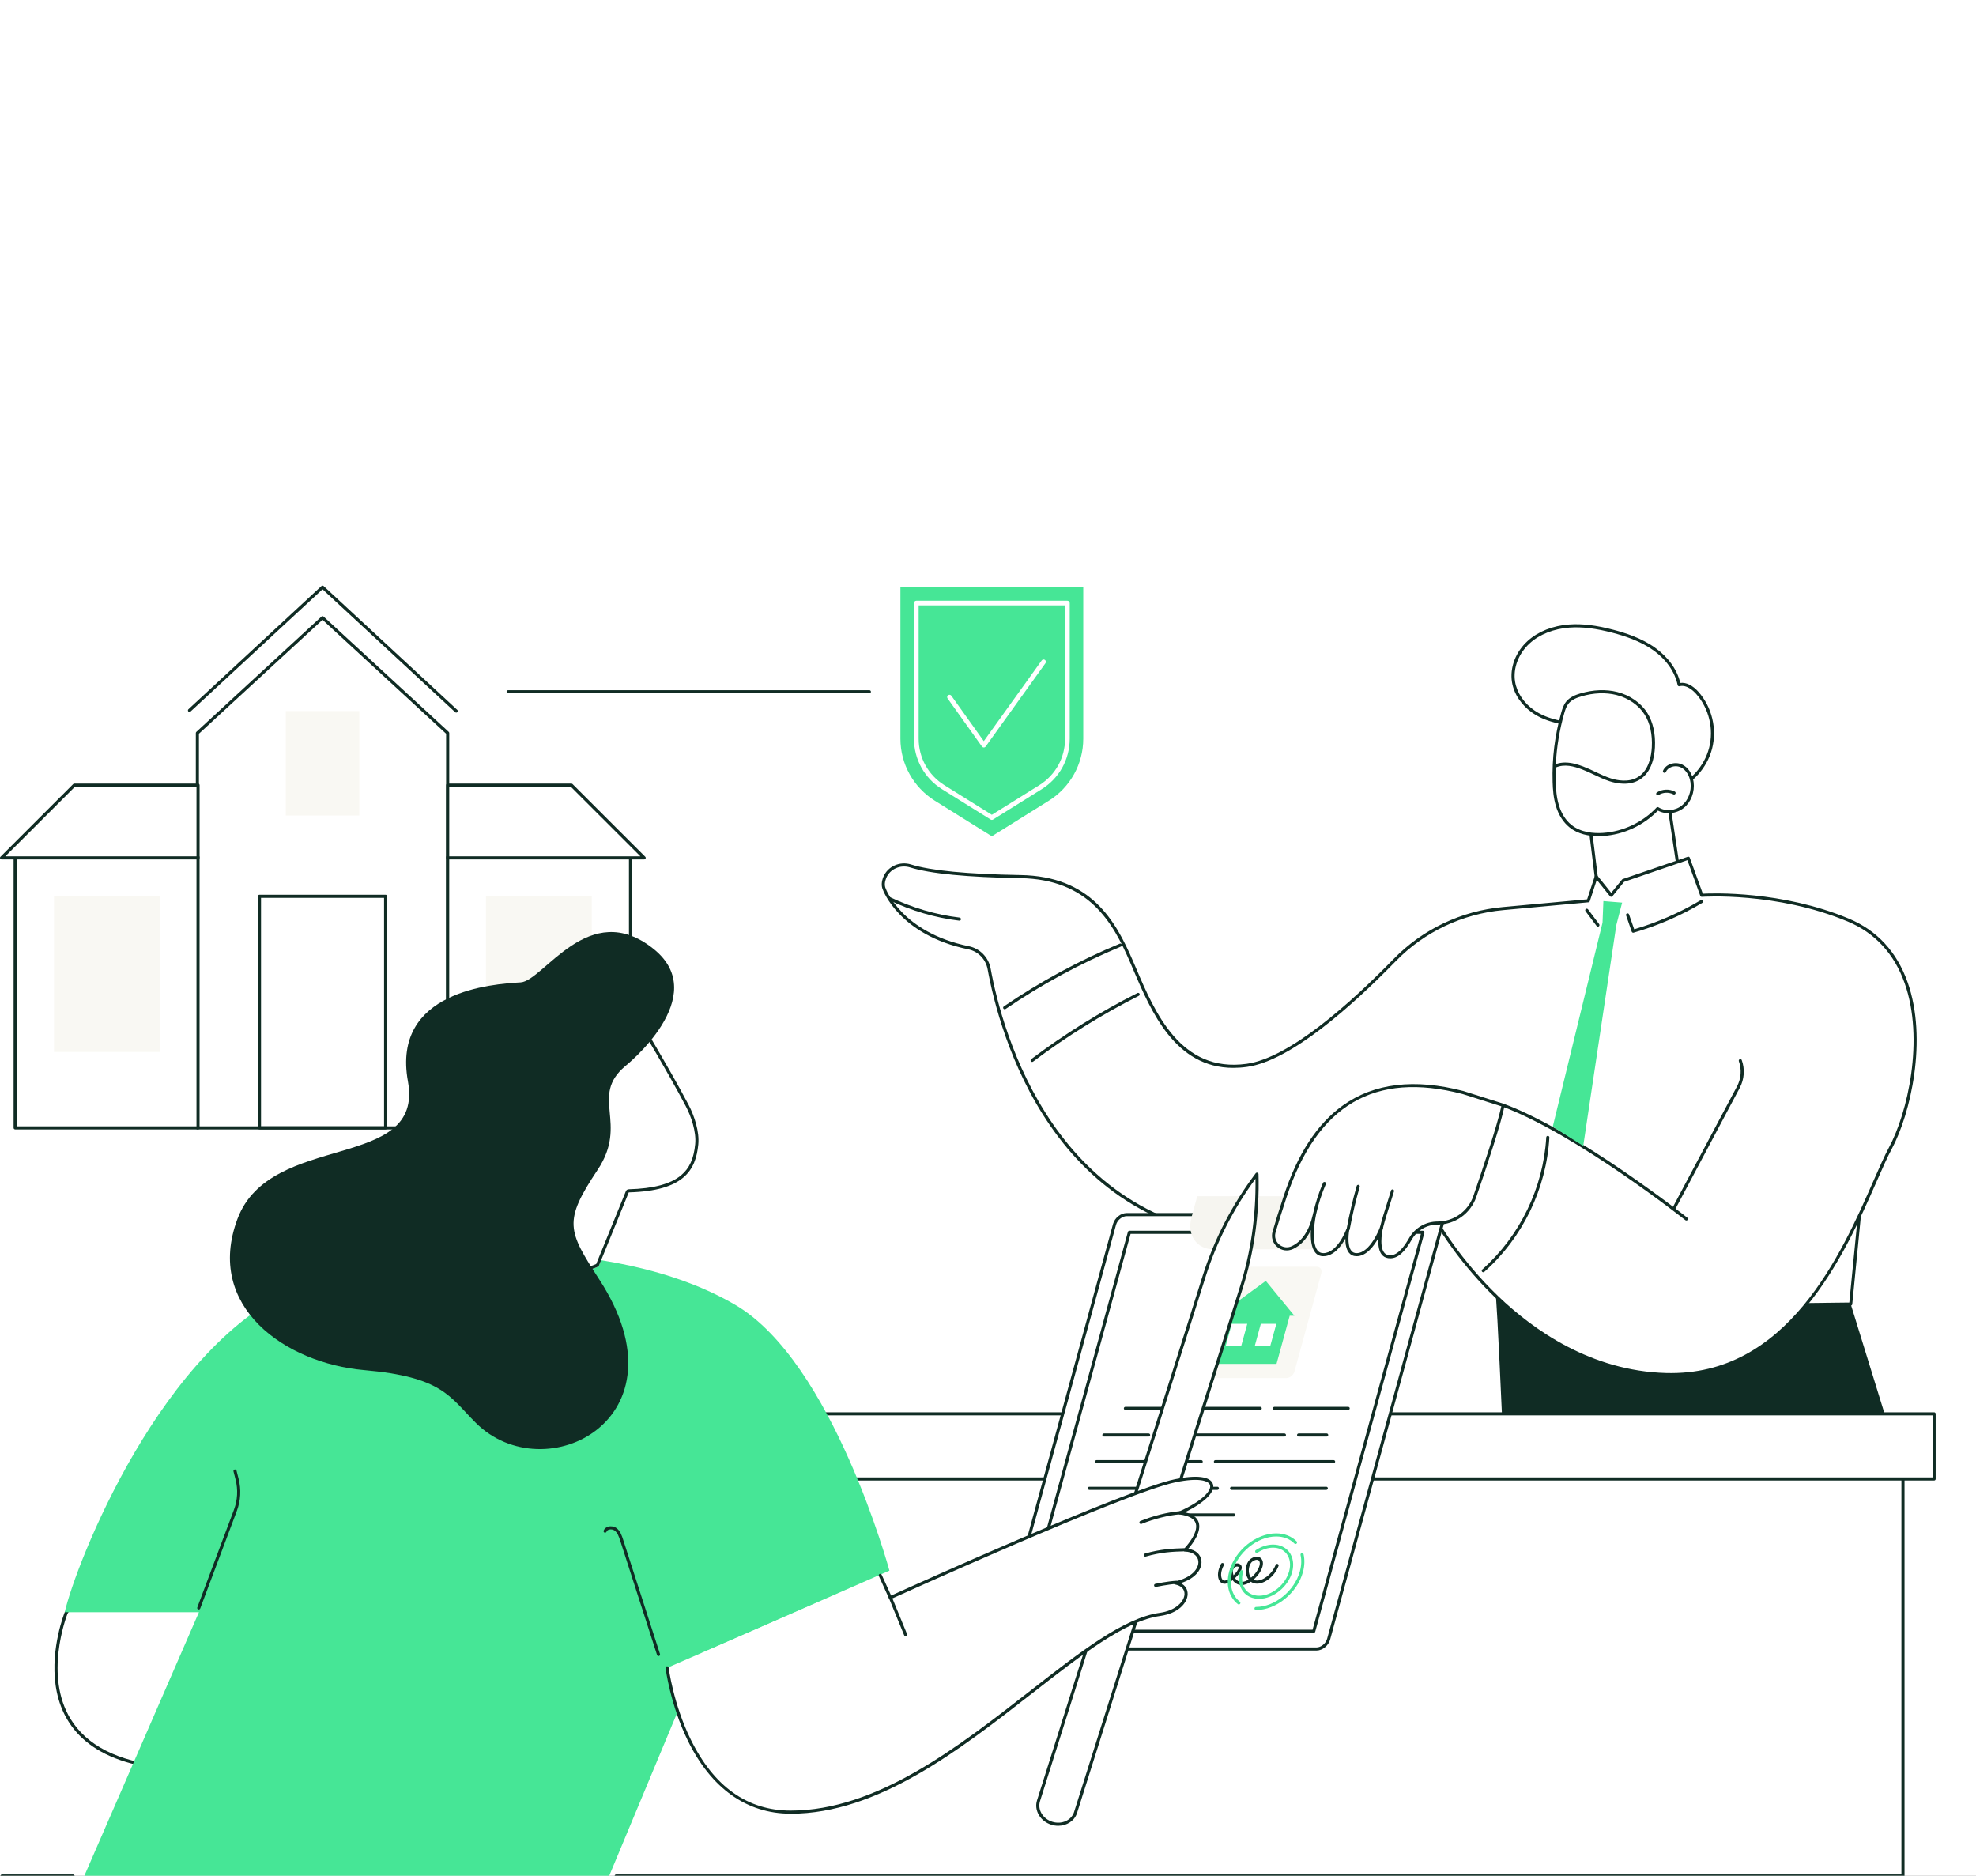 <svg width="216" height="205" viewBox="0 0 216 205" fill="none" xmlns="http://www.w3.org/2000/svg">
<rect x="0" y="0" width="216" height="205" fill="#808080" stroke="none"/>
<g clip-path="url(#clip0_681_2154)">
<rect width="216" height="205" fill="white"/>
<path d="M35.257 64.169L21.576 76.776V121.556H48.935V76.776L35.257 64.169Z" fill="white"/>
<path d="M35.257 67.507L21.576 80.114V123.266H48.935V80.114L35.257 67.507Z" fill="white"/>
<path d="M48.935 123.436H21.576C21.483 123.436 21.406 123.36 21.406 123.266V80.114C21.406 80.067 21.427 80.021 21.461 79.989L35.141 67.382C35.206 67.322 35.306 67.322 35.372 67.382L49.052 79.989C49.086 80.021 49.107 80.067 49.107 80.114V123.266C49.107 123.36 49.03 123.436 48.937 123.436H48.935ZM21.746 123.097H48.765V80.189L35.255 67.738L21.744 80.189V123.097H21.746Z" fill="#102C24"/>
<path d="M49.872 77.881C49.832 77.881 49.789 77.866 49.757 77.835L35.256 64.4L20.827 77.764C20.757 77.827 20.65 77.823 20.587 77.756C20.523 77.686 20.528 77.579 20.596 77.516L35.141 64.045C35.205 63.985 35.307 63.985 35.372 64.045L49.988 77.587C50.057 77.652 50.061 77.759 49.996 77.827C49.962 77.862 49.918 77.881 49.872 77.881Z" fill="#102C24"/>
<path d="M39.273 77.711H31.241V89.128H39.273V77.711Z" fill="#F9F8F3"/>
<path d="M68.923 93.676H48.935V123.266H68.923V93.676Z" fill="white"/>
<path d="M68.923 123.436H48.935C48.842 123.436 48.766 123.36 48.766 123.266V93.676C48.766 93.582 48.842 93.506 48.935 93.506H68.923C69.016 93.506 69.093 93.582 69.093 93.676V123.266C69.093 123.36 69.016 123.436 68.923 123.436ZM49.105 123.096H68.753V93.846H49.105V123.096Z" fill="#102C24"/>
<path d="M48.935 85.806H62.458L70.414 93.757H48.935V85.806Z" fill="white"/>
<path d="M70.414 93.927H48.937C48.844 93.927 48.768 93.851 48.768 93.757V85.808C48.768 85.715 48.844 85.638 48.937 85.638H62.46C62.504 85.638 62.548 85.657 62.581 85.688L70.535 93.637C70.584 93.686 70.597 93.759 70.572 93.822C70.547 93.885 70.484 93.927 70.416 93.927H70.414ZM49.105 93.588H70.003L62.389 85.978H49.107V93.588H49.105Z" fill="#102C24"/>
<path d="M64.683 97.955H53.118V114.964H64.683V97.955Z" fill="#F9F8F3"/>
<path d="M1.659 123.266H21.646L21.646 93.676H1.659L1.659 123.266Z" fill="white"/>
<path d="M21.645 123.436H1.658C1.565 123.436 1.488 123.36 1.488 123.266V93.676C1.488 93.582 1.565 93.506 1.658 93.506H21.645C21.739 93.506 21.815 93.582 21.815 93.676V123.266C21.815 123.36 21.739 123.436 21.645 123.436ZM1.83 123.096H21.477V93.846H1.83V123.096Z" fill="#102C24"/>
<path d="M21.647 85.806H8.124L0.17 93.757H21.647V85.806Z" fill="white"/>
<path d="M21.646 93.927H0.17C0.102 93.927 0.039 93.886 0.013 93.822C-0.014 93.759 0.001 93.686 0.051 93.637L8.005 85.688C8.037 85.655 8.08 85.638 8.125 85.638H21.648C21.741 85.638 21.818 85.715 21.818 85.808V93.757C21.818 93.851 21.741 93.927 21.648 93.927H21.646ZM0.58 93.588H21.478V85.978H8.197L0.582 93.588H0.58Z" fill="#102C24"/>
<path d="M5.901 114.966H17.466L17.466 97.957H5.901L5.901 114.966Z" fill="#F9F8F3"/>
<path d="M42.15 123.436H28.361C28.268 123.436 28.191 123.36 28.191 123.266V97.955C28.191 97.862 28.268 97.785 28.361 97.785H42.15C42.244 97.785 42.32 97.862 42.32 97.955V123.266C42.32 123.36 42.244 123.436 42.15 123.436ZM28.533 123.096H41.982V98.125H28.533V123.096Z" fill="#102C24"/>
<path d="M95.031 75.77H55.547C55.453 75.77 55.377 75.694 55.377 75.601C55.377 75.507 55.453 75.431 55.547 75.431H95.031C95.124 75.431 95.201 75.507 95.201 75.601C95.201 75.694 95.124 75.77 95.031 75.77Z" fill="#102C24"/>
<path d="M182.101 85.793L183.886 97.718L184.891 97.772C184.891 97.772 182.605 104.892 176.653 105.877C170.703 106.86 171.324 100.02 171.324 100.02L174.811 98.443L173.62 88.833L182.097 85.791L182.101 85.793Z" fill="white"/>
<path d="M174.812 98.614C174.727 98.614 174.654 98.551 174.644 98.465L173.454 88.855C173.443 88.777 173.489 88.7 173.564 88.675L182.041 85.633C182.089 85.616 182.141 85.621 182.186 85.647C182.23 85.672 182.259 85.716 182.267 85.767L184.052 97.692C184.065 97.785 184.003 97.872 183.909 97.886C183.816 97.899 183.729 97.836 183.716 97.743L181.961 86.022L173.807 88.948L174.98 98.422C174.992 98.516 174.926 98.6 174.832 98.612C174.826 98.612 174.819 98.612 174.812 98.612V98.614Z" fill="#102C24"/>
<path d="M167.651 77.791C166.534 77.03 165.664 75.855 165.449 74.522C165.19 72.924 165.914 71.257 167.115 70.17C168.315 69.083 169.937 68.533 171.552 68.416C173.169 68.299 174.789 68.584 176.356 68.998C177.93 69.416 179.492 69.975 180.819 70.921C182.145 71.866 183.223 73.237 183.551 74.831C184.297 74.636 185.04 75.157 185.55 75.736C186.973 77.351 187.532 79.688 186.992 81.772C186.452 83.855 184.83 85.628 182.8 86.35C180.432 87.192 177.697 86.593 175.641 85.148C173.963 83.967 172.702 82.283 171.807 80.452C171.38 79.581 171.394 79.121 170.407 78.903C169.429 78.688 168.487 78.358 167.653 77.79L167.651 77.791Z" fill="white"/>
<path d="M180.506 86.903C178.815 86.903 177.047 86.347 175.541 85.289C173.963 84.18 172.654 82.578 171.65 80.53C171.567 80.359 171.499 80.204 171.44 80.065C171.192 79.491 171.08 79.23 170.367 79.072C169.214 78.817 168.32 78.455 167.553 77.932C166.318 77.092 165.49 75.859 165.277 74.549C165.021 72.963 165.68 71.236 166.997 70.044C168.134 69.015 169.745 68.377 171.537 68.248C172.948 68.146 174.493 68.332 176.395 68.837C177.614 69.159 179.409 69.713 180.912 70.786C182.351 71.812 183.327 73.174 183.675 74.638C184.319 74.553 185.035 74.906 185.672 75.628C187.141 77.295 187.708 79.668 187.151 81.819C186.594 83.971 184.947 85.769 182.852 86.515C182.111 86.778 181.316 86.907 180.503 86.907L180.506 86.903ZM167.746 77.652C168.475 78.15 169.333 78.494 170.441 78.74C171.324 78.936 171.494 79.331 171.752 79.931C171.81 80.065 171.876 80.218 171.956 80.381C172.933 82.378 174.204 83.935 175.736 85.012C177.878 86.516 180.561 86.968 182.741 86.194C184.731 85.486 186.295 83.777 186.825 81.733C187.355 79.69 186.817 77.436 185.421 75.852C185.134 75.528 184.382 74.794 183.592 74.999C183.548 75.011 183.499 75.004 183.459 74.979C183.42 74.954 183.392 74.915 183.383 74.869C183.086 73.427 182.14 72.075 180.719 71.061C179.26 70.022 177.506 69.48 176.312 69.165C174.446 68.67 172.938 68.487 171.564 68.587C169.847 68.713 168.308 69.319 167.227 70.297C165.994 71.413 165.376 73.023 165.615 74.497C165.812 75.714 166.588 76.864 167.746 77.654V77.652Z" fill="#102C24"/>
<path d="M181.946 84.297C182.235 83.624 183.166 83.397 183.823 83.718C184.48 84.04 184.864 84.767 184.961 85.494C185.09 86.474 184.733 87.527 183.969 88.153C183.205 88.778 182.036 88.906 181.202 88.376C179.662 90.018 177.487 91.047 175.24 91.198C173.977 91.283 172.632 91.071 171.65 90.273C170.966 89.716 170.511 88.916 170.251 88.072C169.991 87.228 169.916 86.34 169.891 85.458C169.815 82.916 170.132 80.364 170.83 77.919C170.942 77.523 171.071 77.12 171.326 76.799C171.688 76.344 172.257 76.11 172.815 75.947C174.089 75.573 175.459 75.472 176.747 75.796C178.034 76.12 179.226 76.895 179.932 78.017C180.608 79.094 180.803 80.415 180.737 81.683C180.669 82.972 180.26 84.372 179.166 85.056L181.95 84.297H181.946Z" fill="white"/>
<path d="M174.725 91.385C173.728 91.385 172.504 91.186 171.543 90.403C170.886 89.87 170.383 89.081 170.088 88.121C169.806 87.206 169.743 86.263 169.719 85.463C169.643 82.896 169.96 80.342 170.665 77.871C170.78 77.463 170.918 77.037 171.191 76.692C171.602 76.174 172.249 75.933 172.766 75.782C174.165 75.371 175.554 75.319 176.785 75.629C178.178 75.981 179.377 76.818 180.073 77.925C180.694 78.914 180.981 80.216 180.903 81.692C180.852 82.648 180.572 84.373 179.253 85.2C178.101 85.922 176.688 85.625 175.948 85.384C175.36 85.194 174.798 84.927 174.255 84.669C173.827 84.467 173.385 84.256 172.939 84.088C172.012 83.738 171.023 83.472 170.062 83.882C170.045 84.406 170.043 84.928 170.059 85.453C170.083 86.231 170.142 87.145 170.412 88.021C170.687 88.916 171.152 89.649 171.757 90.14C172.811 90.996 174.226 91.095 175.228 91.028C177.434 90.879 179.565 89.87 181.078 88.259C181.134 88.199 181.224 88.187 181.292 88.231C182.046 88.71 183.126 88.62 183.86 88.021C184.551 87.455 184.918 86.472 184.79 85.516C184.692 84.769 184.293 84.137 183.748 83.871C183.433 83.718 183.041 83.701 182.698 83.828C182.416 83.932 182.204 84.122 182.1 84.363C182.063 84.45 181.963 84.489 181.878 84.451C181.791 84.414 181.752 84.314 181.79 84.229C181.931 83.901 182.211 83.646 182.581 83.509C183.011 83.349 183.501 83.371 183.897 83.565C184.553 83.886 185.013 84.597 185.128 85.47C185.269 86.54 184.857 87.644 184.075 88.282C183.269 88.941 182.097 89.06 181.231 88.588C179.667 90.205 177.495 91.213 175.25 91.366C175.085 91.378 174.909 91.385 174.724 91.385H174.725ZM171.1 83.337C171.784 83.337 172.453 83.543 173.058 83.77C173.518 83.944 173.966 84.156 174.399 84.361C174.934 84.614 175.486 84.876 176.052 85.061C176.734 85.284 178.037 85.56 179.071 84.912C180.26 84.168 180.516 82.563 180.562 81.673C180.637 80.267 180.367 79.034 179.782 78.105C179.132 77.071 178.008 76.288 176.699 75.957C175.527 75.662 174.197 75.713 172.857 76.107C172.389 76.244 171.806 76.46 171.453 76.903C171.217 77.198 171.098 77.574 170.988 77.963C170.471 79.775 170.164 81.634 170.072 83.509C170.414 83.385 170.757 83.336 171.096 83.336L171.1 83.337Z" fill="#102C24"/>
<path d="M181.209 86.919C181.153 86.919 181.098 86.892 181.066 86.841C181.015 86.763 181.039 86.657 181.117 86.606C181.694 86.234 182.462 86.197 183.073 86.511C183.156 86.554 183.19 86.656 183.146 86.741C183.104 86.824 183.002 86.858 182.917 86.814C182.411 86.554 181.778 86.586 181.299 86.892C181.27 86.91 181.238 86.919 181.207 86.919H181.209Z" fill="#102C24"/>
<path d="M164.221 155.475C163.781 145.461 163.479 140.255 163.479 141.613L202.305 142.522L206.305 155.475H164.221Z" fill="#102C24"/>
<path d="M67.349 205.031H208.016V158.077H66.493V204.692L67.349 205.031Z" fill="white"/>
<path d="M208.016 205.201H67.349C67.255 205.201 67.179 205.125 67.179 205.031C67.179 204.938 67.255 204.861 67.349 204.861H207.847V158.247H66.663V204.692C66.663 204.785 66.587 204.861 66.493 204.861C66.4 204.861 66.323 204.785 66.323 204.692V158.077C66.323 157.984 66.4 157.907 66.493 157.907H208.016C208.11 157.907 208.186 157.984 208.186 158.077V205.031C208.186 205.125 208.11 205.201 208.016 205.201Z" fill="#102C24"/>
<path d="M211.421 154.518H63.749V161.636H211.421V154.518Z" fill="white"/>
<path d="M211.421 161.806H63.749C63.656 161.806 63.579 161.73 63.579 161.636V154.518C63.579 154.424 63.656 154.348 63.749 154.348H211.421C211.515 154.348 211.591 154.424 211.591 154.518V161.636C211.591 161.73 211.515 161.806 211.421 161.806ZM63.919 161.466H211.251V154.687H63.919V161.466Z" fill="#102C24"/>
<path d="M118.415 64.169H98.426V80.734C98.426 83.49 99.847 86.051 102.185 87.508L108.419 91.395L114.653 87.508C116.992 86.049 118.413 83.489 118.413 80.734V64.169H118.415Z" fill="#46E696"/>
<path d="M108.42 89.604C108.373 89.604 108.327 89.59 108.286 89.564L102.971 86.25C101.054 85.054 99.909 82.993 99.909 80.732V65.904C99.909 65.763 100.023 65.649 100.164 65.649H116.679C116.819 65.649 116.933 65.763 116.933 65.904V80.732C116.933 82.991 115.789 85.054 113.871 86.25L108.556 89.564C108.515 89.59 108.468 89.604 108.422 89.604H108.42ZM103.239 85.818L108.42 89.048L113.601 85.818C115.369 84.716 116.424 82.816 116.424 80.734V66.16H100.419V80.734C100.419 82.816 101.473 84.718 103.241 85.818H103.239Z" fill="white"/>
<path d="M107.541 81.692C107.46 81.692 107.382 81.653 107.334 81.585L103.583 76.334C103.501 76.22 103.527 76.061 103.642 75.979C103.756 75.898 103.916 75.923 103.997 76.039L107.541 81.001L113.87 72.18C113.952 72.067 114.111 72.04 114.225 72.123C114.339 72.204 114.366 72.364 114.283 72.478L107.747 81.587C107.699 81.653 107.621 81.694 107.539 81.694L107.541 81.692Z" fill="white"/>
<path d="M203.941 125.841L202.305 142.522L188.053 142.687L203.941 125.841Z" fill="white"/>
<path d="M188.052 142.856C187.984 142.856 187.923 142.817 187.896 142.755C187.869 142.692 187.881 142.619 187.928 142.569L203.816 125.724C203.866 125.671 203.944 125.656 204.01 125.686C204.076 125.717 204.115 125.785 204.108 125.858L202.473 142.539C202.465 142.625 202.393 142.692 202.307 142.692L188.054 142.856H188.052ZM203.723 126.32L188.451 142.513L202.152 142.355L203.725 126.321L203.723 126.32Z" fill="#102C24"/>
<path d="M184.551 93.795L177.431 96.233L176.123 97.847L174.485 95.805L173.622 98.444L164.301 99.298C159.811 99.709 155.606 101.695 152.461 104.923C147.976 109.523 141.111 115.764 136.29 116.435C128.56 117.51 125.776 109.939 123.696 105.116C121.617 100.294 118.878 95.929 111.551 95.807C105.824 95.712 101.728 95.328 99.538 94.642C98.407 94.289 97.16 94.807 96.716 95.906C96.544 96.328 96.485 96.768 96.658 97.164C96.658 97.164 98.317 102.031 105.87 103.583C107.027 103.821 107.913 104.748 108.125 105.909C109.375 112.763 115.156 134.746 137.984 135.42L157.141 133.669C157.141 133.669 166.175 149.778 182.101 150.228C198.026 150.678 203.545 131.226 206.638 125.481C209.732 119.738 212.214 104.799 202.024 100.548C194.102 97.242 186.017 97.848 186.017 97.848L184.55 93.796L184.551 93.795Z" fill="white"/>
<path d="M182.632 150.405C182.454 150.405 182.275 150.401 182.097 150.398C173.815 150.164 167.43 145.648 163.533 141.902C159.675 138.195 157.424 134.486 157.051 133.848L138.001 135.588C138.001 135.588 137.987 135.588 137.981 135.588C115.016 134.911 109.197 112.722 107.96 105.938C107.758 104.831 106.926 103.972 105.839 103.748C98.277 102.194 96.516 97.267 96.499 97.216C96.33 96.831 96.35 96.362 96.561 95.839C97.026 94.69 98.357 94.092 99.59 94.477C101.737 95.15 105.763 95.539 111.555 95.635C119.214 95.763 121.921 100.56 123.855 105.047C123.962 105.295 124.071 105.549 124.183 105.811C126.243 110.646 129.063 117.265 136.269 116.265C140.956 115.613 147.597 109.673 152.342 104.804C155.502 101.56 159.744 99.546 164.287 99.13L173.496 98.286L174.325 95.754C174.343 95.695 174.394 95.651 174.455 95.641C174.516 95.629 174.579 95.653 174.618 95.702L176.126 97.58L177.302 96.13C177.322 96.104 177.349 96.085 177.378 96.075L184.498 93.637C184.587 93.606 184.682 93.652 184.712 93.74L186.137 97.673C187.21 97.616 194.767 97.337 202.093 100.394C205.18 101.681 207.342 104.019 208.521 107.344C210.733 113.587 208.841 121.757 206.79 125.566C206.304 126.467 205.753 127.722 205.114 129.176C203.392 133.095 201.033 138.463 197.408 142.838C193.24 147.864 188.273 150.41 182.634 150.41L182.632 150.405ZM157.143 133.498C157.204 133.498 157.26 133.53 157.29 133.584C157.312 133.625 159.59 137.643 163.774 141.663C167.629 145.365 173.937 149.826 182.106 150.057C195.397 150.432 201.285 137.037 204.802 129.033C205.443 127.575 205.997 126.315 206.49 125.399C208.51 121.646 210.378 113.597 208.2 107.453C207.055 104.223 204.956 101.953 201.961 100.703C194.169 97.453 186.113 98.01 186.032 98.015C185.959 98.021 185.886 97.974 185.86 97.903L184.449 94.009L177.532 96.376L176.255 97.952C176.223 97.991 176.174 98.015 176.123 98.015C176.072 98.015 176.023 97.991 175.99 97.952L174.547 96.155L173.781 98.495C173.761 98.56 173.703 98.606 173.635 98.611L164.314 99.465C159.851 99.874 155.684 101.853 152.581 105.038C147.798 109.946 141.093 115.934 136.311 116.599C135.793 116.672 135.296 116.706 134.82 116.706C128.452 116.706 125.823 110.535 123.865 105.943C123.755 105.684 123.646 105.427 123.539 105.181C121.648 100.791 119.004 96.097 111.547 95.974C105.722 95.877 101.664 95.483 99.487 94.8C98.42 94.466 97.272 94.978 96.873 95.965C96.696 96.401 96.676 96.78 96.814 97.093C96.836 97.154 98.546 101.902 105.906 103.413C107.13 103.664 108.066 104.631 108.293 105.875C109.518 112.595 115.278 134.571 137.979 135.247L157.126 133.498C157.126 133.498 157.136 133.498 157.141 133.498H157.143Z" fill="#102C24"/>
<path d="M104.877 100.618C104.877 100.618 104.863 100.618 104.856 100.618C102.233 100.305 99.633 99.541 97.128 98.349C97.043 98.308 97.007 98.208 97.048 98.123C97.089 98.038 97.189 98.003 97.274 98.043C99.745 99.22 102.311 99.973 104.895 100.282C104.989 100.294 105.055 100.377 105.045 100.47C105.035 100.557 104.962 100.62 104.877 100.62V100.618Z" fill="#102C24"/>
<path d="M182.996 132.207C182.969 132.207 182.941 132.2 182.916 132.187C182.833 132.143 182.802 132.041 182.846 131.958L189.877 118.727C190.327 117.881 190.398 116.88 190.077 115.978C190.045 115.89 190.091 115.793 190.179 115.76C190.267 115.728 190.364 115.774 190.396 115.862C190.751 116.854 190.671 117.954 190.177 118.885L183.147 132.115C183.116 132.173 183.057 132.205 182.998 132.205L182.996 132.207Z" fill="#102C24"/>
<path d="M184.34 133.389C184.303 133.389 184.266 133.377 184.235 133.352C184.116 133.258 172.294 123.93 164.249 120.948C164.161 120.916 164.117 120.818 164.149 120.729C164.181 120.641 164.278 120.597 164.368 120.629C172.463 123.63 184.329 132.99 184.447 133.085C184.52 133.143 184.534 133.25 184.475 133.323C184.441 133.365 184.391 133.387 184.34 133.387V133.389Z" fill="#102C24"/>
<path d="M162.138 139.044C162.091 139.044 162.045 139.025 162.011 138.988C161.948 138.918 161.955 138.811 162.025 138.748C166.149 135.077 168.702 129.809 169.024 124.297C169.029 124.204 169.111 124.131 169.204 124.137C169.298 124.142 169.369 124.224 169.364 124.317C169.035 129.918 166.443 135.271 162.25 139.001C162.218 139.03 162.177 139.044 162.137 139.044H162.138Z" fill="#102C24"/>
<path d="M109.825 110.303C109.77 110.303 109.718 110.277 109.684 110.228C109.631 110.15 109.651 110.044 109.728 109.992C113.696 107.283 117.959 104.977 122.398 103.135C122.484 103.099 122.585 103.14 122.62 103.226C122.656 103.313 122.615 103.413 122.529 103.449C118.112 105.283 113.87 107.579 109.92 110.274C109.891 110.294 109.857 110.303 109.825 110.303Z" fill="#102C24"/>
<path d="M112.826 116.058C112.775 116.058 112.724 116.034 112.69 115.99C112.634 115.915 112.649 115.808 112.724 115.752C116.363 113.011 120.271 110.581 124.336 108.528C124.419 108.486 124.521 108.519 124.564 108.603C124.606 108.686 124.572 108.788 124.489 108.83C120.44 110.873 116.552 113.293 112.928 116.022C112.897 116.046 112.862 116.056 112.826 116.056V116.058Z" fill="#102C24"/>
<path d="M178.527 101.936C178.456 101.936 178.392 101.892 178.366 101.822L177.751 100.044C177.721 99.956 177.768 99.859 177.857 99.828C177.945 99.798 178.042 99.845 178.072 99.933L178.635 101.559C181.18 100.81 183.627 99.742 185.906 98.383C185.986 98.335 186.091 98.361 186.139 98.442C186.186 98.522 186.161 98.628 186.079 98.675C183.729 100.076 181.202 101.171 178.573 101.931C178.558 101.936 178.541 101.937 178.526 101.937L178.527 101.936Z" fill="#102C24"/>
<path d="M174.669 101.272C174.618 101.272 174.567 101.248 174.533 101.204L173.317 99.584C173.261 99.509 173.276 99.402 173.351 99.346C173.426 99.29 173.533 99.305 173.589 99.38L174.805 101C174.861 101.075 174.845 101.182 174.771 101.238C174.74 101.262 174.704 101.272 174.669 101.272Z" fill="#102C24"/>
<path d="M169.734 123.131L175.175 100.835L175.269 98.48L176.126 98.55L177.318 98.646L176.683 101.104L173.066 125.24L169.734 123.131Z" fill="#46E696"/>
<path d="M143.902 180.218H110.165C109.592 180.218 109.261 179.734 109.424 179.138L121.828 133.82C121.991 133.224 122.587 132.74 123.159 132.74H156.897C157.469 132.74 157.8 133.224 157.637 133.82L145.234 179.138C145.071 179.734 144.474 180.218 143.902 180.218Z" fill="white"/>
<path d="M143.904 180.387H110.167C109.851 180.387 109.581 180.262 109.406 180.033C109.217 179.786 109.166 179.443 109.262 179.093L121.665 133.776C121.85 133.1 122.507 132.572 123.161 132.572H156.899C157.214 132.572 157.484 132.698 157.659 132.927C157.848 133.173 157.9 133.516 157.804 133.866L145.4 179.183C145.215 179.859 144.558 180.387 143.904 180.387ZM123.161 132.912C122.662 132.912 122.137 133.34 121.993 133.866L109.589 179.183C109.521 179.431 109.554 179.666 109.676 179.827C109.785 179.97 109.958 180.048 110.167 180.048H143.904C144.403 180.048 144.928 179.62 145.072 179.093L157.476 133.776C157.544 133.528 157.511 133.294 157.389 133.133C157.281 132.99 157.107 132.912 156.899 132.912H123.161Z" fill="#102C24"/>
<path d="M143.608 178.448H111.521C111.469 178.448 111.418 178.423 111.387 178.382C111.355 178.34 111.345 178.285 111.358 178.234L123.291 134.636C123.312 134.563 123.378 134.51 123.454 134.51H155.541C155.594 134.51 155.645 134.535 155.675 134.576C155.708 134.619 155.718 134.673 155.704 134.724L143.771 178.323C143.751 178.396 143.685 178.448 143.608 178.448ZM111.744 178.109H143.479L155.319 134.85H123.585L111.744 178.109Z" fill="#102C24"/>
<path d="M145.322 136.537H132.659C130.796 136.537 129.717 134.965 130.247 133.026L130.875 130.733H150.282L149.654 133.026C149.122 134.965 147.183 136.537 145.32 136.537H145.322Z" fill="#F6F5F0"/>
<path d="M147.372 154.091H139.31C139.217 154.091 139.141 154.015 139.141 153.922C139.141 153.828 139.217 153.752 139.31 153.752H147.372C147.465 153.752 147.541 153.828 147.541 153.922C147.541 154.015 147.465 154.091 147.372 154.091Z" fill="#102C24"/>
<path d="M137.756 154.091H129.999C129.906 154.091 129.829 154.015 129.829 153.922C129.829 153.828 129.906 153.752 129.999 153.752H137.756C137.85 153.752 137.926 153.828 137.926 153.922C137.926 154.015 137.85 154.091 137.756 154.091Z" fill="#102C24"/>
<path d="M128.447 154.091H123.018C122.925 154.091 122.849 154.015 122.849 153.922C122.849 153.828 122.925 153.752 123.018 153.752H128.447C128.541 153.752 128.617 153.828 128.617 153.922C128.617 154.015 128.541 154.091 128.447 154.091Z" fill="#102C24"/>
<path d="M145.021 157.002H141.954C141.861 157.002 141.784 156.926 141.784 156.832C141.784 156.739 141.861 156.662 141.954 156.662H145.021C145.114 156.662 145.191 156.739 145.191 156.832C145.191 156.926 145.114 157.002 145.021 157.002Z" fill="#102C24"/>
<path d="M140.4 157.002H127.11C127.017 157.002 126.94 156.926 126.94 156.832C126.94 156.739 127.017 156.662 127.11 156.662H140.4C140.493 156.662 140.57 156.739 140.57 156.832C140.57 156.926 140.493 157.002 140.4 157.002Z" fill="#102C24"/>
<path d="M125.559 157.002H120.668C120.574 157.002 120.498 156.926 120.498 156.832C120.498 156.739 120.574 156.662 120.668 156.662H125.559C125.652 156.662 125.728 156.739 125.728 156.832C125.728 156.926 125.652 157.002 125.559 157.002Z" fill="#102C24"/>
<path d="M145.777 159.914H132.859C132.766 159.914 132.689 159.838 132.689 159.745C132.689 159.651 132.766 159.575 132.859 159.575H145.777C145.871 159.575 145.947 159.651 145.947 159.745C145.947 159.838 145.871 159.914 145.777 159.914Z" fill="#102C24"/>
<path d="M131.305 159.914H119.87C119.777 159.914 119.7 159.838 119.7 159.745C119.7 159.651 119.777 159.575 119.87 159.575H131.305C131.399 159.575 131.475 159.651 131.475 159.745C131.475 159.838 131.399 159.914 131.305 159.914Z" fill="#102C24"/>
<path d="M144.98 162.827H134.625C134.531 162.827 134.455 162.75 134.455 162.657C134.455 162.564 134.531 162.487 134.625 162.487H144.98C145.074 162.487 145.15 162.564 145.15 162.657C145.15 162.75 145.074 162.827 144.98 162.827Z" fill="#102C24"/>
<path d="M133.073 162.827H126.126C126.032 162.827 125.956 162.75 125.956 162.657C125.956 162.564 126.032 162.487 126.126 162.487H133.073C133.166 162.487 133.243 162.564 133.243 162.657C133.243 162.75 133.166 162.827 133.073 162.827Z" fill="#102C24"/>
<path d="M124.572 162.827H119.073C118.98 162.827 118.903 162.75 118.903 162.657C118.903 162.564 118.98 162.487 119.073 162.487H124.572C124.665 162.487 124.742 162.564 124.742 162.657C124.742 162.75 124.665 162.827 124.572 162.827Z" fill="#102C24"/>
<path d="M134.864 165.737H128.836C128.742 165.737 128.666 165.661 128.666 165.568C128.666 165.474 128.742 165.398 128.836 165.398H134.864C134.958 165.398 135.034 165.474 135.034 165.568C135.034 165.661 134.958 165.737 134.864 165.737Z" fill="#102C24"/>
<path d="M127.282 165.737H118.275C118.182 165.737 118.105 165.661 118.105 165.568C118.105 165.474 118.182 165.398 118.275 165.398H127.282C127.376 165.398 127.452 165.474 127.452 165.568C127.452 165.661 127.376 165.737 127.282 165.737Z" fill="#102C24"/>
<path d="M135.728 173.233C135.718 173.233 135.708 173.233 135.698 173.233C135.328 173.223 134.983 173.026 134.743 172.7C134.687 172.744 134.631 172.785 134.575 172.82C134.222 173.055 133.92 173.136 133.677 173.063C133.485 173.007 133.329 172.853 133.236 172.632C133.047 172.182 133.137 171.537 133.477 170.91C133.521 170.827 133.624 170.796 133.706 170.84C133.789 170.884 133.82 170.988 133.776 171.07C133.434 171.703 133.434 172.224 133.55 172.499C133.587 172.588 133.655 172.702 133.774 172.735C133.91 172.776 134.134 172.703 134.389 172.535C134.45 172.494 134.511 172.45 134.572 172.401C134.572 172.401 134.572 172.401 134.572 172.399C134.361 171.931 134.389 171.435 134.64 171.138C134.84 170.9 135.217 170.798 135.479 170.912C135.666 170.993 135.762 171.171 135.737 171.389C135.703 171.686 135.375 172.128 135.002 172.476C135.18 172.732 135.431 172.883 135.706 172.89C135.951 172.893 136.223 172.792 136.482 172.625C136.421 172.547 136.369 172.459 136.323 172.362C136.082 171.842 136.127 171.163 136.437 170.671C136.649 170.334 137.082 170.102 137.447 170.132C137.7 170.153 137.895 170.295 137.994 170.533C138.143 170.89 138.016 171.406 137.644 171.948C137.479 172.187 137.264 172.432 137.019 172.644C137.097 172.685 137.189 172.715 137.294 172.73C137.96 172.824 139.019 172.114 139.442 171.024C139.476 170.935 139.575 170.893 139.661 170.927C139.75 170.961 139.792 171.059 139.758 171.146C139.257 172.437 138.055 173.18 137.245 173.067C137.053 173.039 136.88 172.972 136.73 172.865C136.409 173.084 136.061 173.23 135.727 173.23L135.728 173.233ZM137.381 170.472C137.15 170.472 136.858 170.64 136.722 170.854C136.476 171.246 136.437 171.808 136.628 172.221C136.659 172.287 136.7 172.357 136.752 172.425C136.987 172.229 137.199 171.993 137.36 171.757C137.656 171.326 137.778 170.908 137.676 170.667C137.627 170.547 137.54 170.484 137.415 170.474C137.403 170.474 137.391 170.474 137.377 170.474L137.381 170.472ZM135.243 171.207C135.129 171.207 134.983 171.26 134.898 171.358C134.749 171.535 134.728 171.849 134.84 172.163C135.146 171.859 135.379 171.521 135.399 171.351C135.409 171.261 135.375 171.238 135.343 171.224C135.316 171.212 135.28 171.207 135.243 171.207Z" fill="#102C24"/>
<path d="M137.297 175.96C137.203 175.96 137.127 175.884 137.127 175.791C137.127 175.697 137.203 175.621 137.297 175.621C139.353 175.621 141.505 173.873 142.094 171.727C142.264 171.105 142.288 170.487 142.164 169.944C142.143 169.852 142.199 169.76 142.291 169.74C142.383 169.72 142.474 169.776 142.495 169.867C142.632 170.467 142.609 171.139 142.424 171.817C141.799 174.103 139.499 175.962 137.3 175.962L137.297 175.96Z" fill="#46E696"/>
<path d="M135.419 175.352C135.382 175.352 135.344 175.341 135.314 175.315C134.324 174.531 133.972 173.189 134.371 171.725C134.996 169.439 137.295 167.58 139.495 167.58C140.396 167.58 141.172 167.884 141.734 168.456C141.801 168.522 141.799 168.631 141.733 168.696C141.667 168.762 141.558 168.76 141.493 168.694C140.996 168.186 140.306 167.92 139.496 167.92C137.44 167.92 135.288 169.667 134.701 171.813C134.337 173.141 134.646 174.351 135.526 175.047C135.599 175.105 135.613 175.212 135.553 175.285C135.519 175.327 135.47 175.349 135.419 175.349V175.352Z" fill="#46E696"/>
<path d="M137.63 174.736C136.898 174.736 136.275 174.447 135.876 173.926C135.441 173.355 135.321 172.554 135.548 171.727C135.574 171.637 135.667 171.583 135.757 171.608C135.847 171.633 135.902 171.727 135.876 171.817C135.677 172.542 135.776 173.235 136.146 173.721C136.479 174.157 137.007 174.398 137.63 174.398C139.038 174.398 140.512 173.201 140.916 171.727C141.115 171.002 141.016 170.309 140.646 169.823C140.313 169.387 139.785 169.146 139.162 169.146C138.598 169.146 138.011 169.336 137.464 169.694C137.386 169.745 137.28 169.723 137.23 169.645C137.179 169.567 137.201 169.462 137.279 169.411C137.882 169.015 138.534 168.806 139.164 168.806C139.896 168.806 140.519 169.095 140.918 169.616C141.353 170.187 141.472 170.988 141.246 171.815C140.804 173.425 139.184 174.736 137.632 174.736H137.63Z" fill="#46E696"/>
<path d="M123.035 175.96H115.476C115.383 175.96 115.307 175.884 115.307 175.791C115.307 175.697 115.383 175.621 115.476 175.621H123.035C123.128 175.621 123.205 175.697 123.205 175.791C123.205 175.884 123.128 175.96 123.035 175.96Z" fill="#102C24"/>
<path d="M143.935 138.439H133.647C133.262 138.439 132.859 138.766 132.749 139.168L129.816 149.882C129.706 150.284 129.93 150.61 130.315 150.61H140.603C140.988 150.61 141.391 150.284 141.501 149.882L144.434 139.168C144.544 138.766 144.32 138.439 143.935 138.439Z" fill="#F9F8F3"/>
<path d="M141.492 143.797L138.366 139.988L133.156 143.797H133.669L132.229 149.058H139.539L140.979 143.797H141.492Z" fill="#46E696"/>
<path d="M135.69 147.061H133.997L134.647 144.682H136.342L135.69 147.061Z" fill="white"/>
<path d="M138.865 147.061H137.172L137.822 144.682H139.517L138.865 147.061Z" fill="white"/>
<path d="M164.307 120.789L159.919 119.4C148.467 116.414 143.146 122.701 140.472 130.801C139.983 132.282 139.56 133.618 139.268 134.647C138.928 135.839 140.147 136.872 141.27 136.349C142.216 135.909 143.189 134.909 143.681 132.747C143.681 132.747 142.747 137.12 144.648 137.12C146.337 137.12 147.319 134.418 147.319 134.418C147.319 134.418 146.808 137.12 148.287 137.12C149.932 137.12 151.004 134.185 151.004 134.185C151.004 134.185 150.292 137.12 151.758 137.336C152.522 137.448 153.262 136.994 154.188 135.372C154.791 134.315 155.923 133.668 157.141 133.668C158.982 133.668 160.619 132.501 161.217 130.762C162.307 127.595 163.932 122.723 164.307 120.789Z" fill="white"/>
<path d="M151.972 137.522C151.893 137.522 151.814 137.516 151.734 137.505C151.416 137.458 151.163 137.298 150.983 137.032C150.681 136.583 150.637 135.896 150.673 135.303C150.187 136.183 149.363 137.292 148.288 137.292C147.945 137.292 147.667 137.166 147.461 136.918C147.14 136.529 147.062 135.901 147.064 135.368C146.609 136.193 145.789 137.292 144.647 137.292C144.282 137.292 143.982 137.151 143.758 136.872C143.316 136.325 143.248 135.317 143.294 134.43C142.824 135.422 142.17 136.118 141.341 136.504C140.759 136.775 140.095 136.685 139.607 136.269C139.122 135.855 138.93 135.216 139.105 134.602C139.376 133.644 139.782 132.348 140.31 130.748C141.852 126.077 143.977 122.825 146.804 120.806C150.207 118.376 154.633 117.848 159.96 119.237L164.356 120.627C164.438 120.653 164.489 120.738 164.472 120.821C164.107 122.708 162.587 127.298 161.376 130.818C160.754 132.625 159.053 133.837 157.141 133.837C155.981 133.837 154.906 134.459 154.335 135.458C153.527 136.874 152.788 137.522 151.97 137.522H151.972ZM151.005 134.017C151.022 134.017 151.038 134.019 151.055 134.024C151.141 134.05 151.192 134.14 151.17 134.226C151.165 134.245 150.735 136.057 151.265 136.842C151.392 137.03 151.561 137.137 151.783 137.169C152.291 137.244 153.007 137.1 154.042 135.289C154.672 134.184 155.86 133.498 157.143 133.498C158.91 133.498 160.483 132.377 161.057 130.708C162.021 127.904 163.677 122.969 164.112 120.906L159.868 119.563C150.263 117.06 143.97 120.751 140.633 130.855C140.107 132.45 139.702 133.742 139.431 134.695C139.293 135.181 139.444 135.683 139.828 136.011C140.213 136.339 140.738 136.41 141.198 136.196C142.328 135.67 143.109 134.498 143.516 132.712C143.537 132.62 143.627 132.564 143.718 132.584C143.81 132.605 143.868 132.695 143.848 132.786C143.841 132.815 143.24 135.694 144.022 136.662C144.182 136.858 144.388 136.954 144.649 136.954C146.201 136.954 147.152 134.389 147.161 134.362C147.191 134.279 147.281 134.233 147.364 134.257C147.449 134.281 147.504 134.366 147.487 134.452C147.483 134.467 147.191 136.062 147.723 136.702C147.862 136.87 148.047 136.954 148.288 136.954C149.796 136.954 150.836 134.158 150.846 134.131C150.871 134.063 150.936 134.019 151.005 134.019V134.017Z" fill="#102C24"/>
<path d="M143.699 132.847C143.687 132.847 143.675 132.847 143.661 132.844C143.57 132.824 143.512 132.734 143.532 132.642C143.789 131.491 144.152 130.36 144.616 129.276C144.653 129.19 144.752 129.15 144.838 129.186C144.925 129.223 144.964 129.324 144.928 129.409C144.473 130.472 144.115 131.584 143.864 132.715C143.847 132.795 143.775 132.847 143.697 132.847H143.699Z" fill="#102C24"/>
<path d="M147.371 134.498C147.361 134.498 147.351 134.498 147.341 134.495C147.249 134.478 147.188 134.389 147.205 134.298C147.494 132.725 147.864 131.149 148.305 129.611C148.331 129.521 148.424 129.468 148.516 129.493C148.606 129.519 148.659 129.614 148.633 129.704C148.195 131.232 147.827 132.798 147.541 134.359C147.526 134.44 147.455 134.498 147.375 134.498H147.371Z" fill="#102C24"/>
<path d="M151.006 134.357C150.992 134.357 150.978 134.357 150.965 134.352C150.873 134.33 150.819 134.238 150.841 134.147C151.057 133.272 151.355 132.335 151.644 131.428C151.792 130.964 151.931 130.526 152.055 130.11C152.082 130.02 152.176 129.969 152.266 129.996C152.356 130.023 152.407 130.118 152.379 130.207C152.254 130.626 152.115 131.066 151.967 131.531C151.68 132.433 151.384 133.365 151.17 134.23C151.152 134.308 151.082 134.359 151.006 134.359V134.357Z" fill="#102C24"/>
<path d="M137.4 128.325C137.521 132.572 136.937 136.774 135.671 140.783L117.574 198.086C117.257 199.089 116.093 199.618 114.974 199.264C113.855 198.911 113.206 197.811 113.522 196.807L131.616 139.514C132.885 135.498 134.836 131.725 137.4 128.325Z" fill="white"/>
<path d="M115.675 199.543C115.427 199.543 115.172 199.505 114.921 199.426C114.34 199.242 113.858 198.865 113.563 198.366C113.264 197.86 113.192 197.288 113.361 196.756L131.454 139.463C132.73 135.423 134.684 131.642 137.264 128.223C137.308 128.165 137.383 128.142 137.451 128.164C137.52 128.186 137.566 128.249 137.57 128.32C137.69 132.591 137.106 136.801 135.832 140.834L117.735 198.137C117.462 199.001 116.616 199.543 115.677 199.543H115.675ZM137.24 128.823C134.829 132.105 132.993 135.717 131.777 139.565L113.683 196.858C113.544 197.296 113.605 197.772 113.855 198.193C114.108 198.621 114.522 198.943 115.023 199.101C116.05 199.426 117.12 198.947 117.409 198.035L135.506 140.732C136.719 136.892 137.301 132.888 137.238 128.824L137.24 128.823Z" fill="#102C24"/>
<path d="M7.076 176.2C7.076 176.2 0.762 191.731 18.03 193.37L27.776 173.255L10.995 170.485L7.076 176.201V176.2Z" fill="white"/>
<path d="M11.153 170.854L27.272 173.515L17.828 193.007C12.875 192.494 9.468 190.757 7.699 187.841C4.854 183.156 7.183 176.866 7.378 176.358L11.153 170.852V170.854ZM10.995 170.484L7.076 176.2C7.076 176.2 0.762 191.731 18.03 193.37L27.776 173.255L10.995 170.486V170.484Z" fill="#102C24"/>
<path d="M9.192 205.069H66.568L76.755 180.64L97.224 171.652C97.224 171.652 91.04 148.876 80.4 142.625C67.122 134.824 44.675 135.923 32.917 140.574C17.661 146.608 8.173 171.234 7.078 176.2H21.745L9.192 205.069Z" fill="#46E696"/>
<path d="M21.725 175.904C21.705 175.904 21.684 175.901 21.666 175.894C21.577 175.862 21.533 175.763 21.567 175.675L25.57 165.009C25.969 163.946 26.03 162.805 25.751 161.704L25.524 160.809C25.5 160.718 25.556 160.626 25.646 160.602C25.738 160.578 25.829 160.634 25.853 160.724L26.081 161.619C26.378 162.786 26.312 163.998 25.889 165.126L21.886 175.792C21.861 175.86 21.796 175.903 21.727 175.903L21.725 175.904Z" fill="#102C24"/>
<path d="M71.983 180.985C71.912 180.985 71.844 180.939 71.822 180.868L67.787 168.351C67.642 167.901 67.496 167.509 67.191 167.279C67.026 167.155 66.781 167.111 66.579 167.169C66.483 167.196 66.357 167.259 66.301 167.402C66.267 167.488 66.168 167.532 66.082 167.498C65.995 167.465 65.951 167.366 65.985 167.279C66.068 167.067 66.245 166.913 66.486 166.845C66.79 166.758 67.147 166.823 67.395 167.009C67.811 167.322 67.984 167.859 68.109 168.249L72.144 180.766C72.173 180.856 72.124 180.951 72.034 180.98C72.017 180.985 72 180.989 71.981 180.989L71.983 180.985Z" fill="#102C24"/>
<path d="M72.923 182.278C72.923 182.278 74.871 198.042 86.418 198.048C102.488 198.057 117.306 177.757 126.823 176.429C129.837 176.008 130.53 173.386 128.482 172.999C131.912 172.224 131.82 169.458 129.533 169.402C129.533 169.402 133.017 165.861 128.961 165.345C133.738 163.205 133.654 160.747 128.482 161.823C122.895 162.985 97.324 174.602 97.324 174.602L96.222 172.168L72.923 182.278Z" fill="white"/>
<path d="M86.43 198.218H86.418C81.627 198.215 77.743 195.455 75.188 190.235C73.267 186.312 72.759 182.339 72.754 182.298C72.742 182.204 72.809 182.12 72.902 182.109C72.996 182.098 73.08 182.164 73.092 182.257C73.097 182.296 73.6 186.222 75.497 190.094C78.027 195.257 81.702 197.877 86.418 197.879H86.428C95.834 197.879 104.734 190.936 112.588 184.811C118.092 180.518 122.845 176.811 126.798 176.261C128.515 176.021 129.461 175.026 129.481 174.213C129.495 173.683 129.11 173.291 128.451 173.167C128.371 173.152 128.313 173.084 128.313 173.004C128.313 172.924 128.367 172.853 128.446 172.836C130.305 172.416 131.069 171.396 130.993 170.626C130.932 170.008 130.358 169.596 129.531 169.575C129.463 169.575 129.403 169.533 129.378 169.47C129.352 169.407 129.366 169.336 129.414 169.287C129.431 169.27 131.085 167.57 130.701 166.464C130.528 165.962 129.935 165.644 128.941 165.517C128.865 165.506 128.806 165.449 128.795 165.372C128.784 165.298 128.824 165.223 128.894 165.192C131.48 164.034 132.455 162.879 132.266 162.299C132.115 161.83 131.042 161.467 128.519 161.991C123.013 163.136 97.653 174.643 97.396 174.758C97.356 174.777 97.308 174.778 97.266 174.763C97.223 174.748 97.189 174.716 97.171 174.675L96.068 172.241C96.029 172.156 96.068 172.055 96.153 172.017C96.24 171.978 96.34 172.017 96.377 172.102L97.41 174.381C99.558 173.408 123.132 162.766 128.449 161.66C130.811 161.169 132.319 161.365 132.589 162.195C132.864 163.044 131.67 164.228 129.522 165.275C130.336 165.466 130.84 165.827 131.022 166.354C131.378 167.381 130.37 168.713 129.891 169.268C130.709 169.394 131.261 169.891 131.331 170.594C131.416 171.45 130.74 172.486 129.069 173.021C129.556 173.269 129.835 173.7 129.823 174.225C129.799 175.203 128.77 176.334 126.848 176.602C122.984 177.141 118.265 180.822 112.8 185.085C104.904 191.242 95.955 198.223 86.431 198.223L86.43 198.218Z" fill="#102C24"/>
<path d="M126.324 173.264C126.324 173.264 127.652 172.987 128.593 172.933L126.324 173.264Z" fill="white"/>
<path d="M126.324 173.434C126.246 173.434 126.175 173.379 126.158 173.298C126.139 173.206 126.197 173.116 126.289 173.097C126.343 173.085 127.639 172.817 128.581 172.763C128.674 172.756 128.754 172.829 128.761 172.922C128.766 173.016 128.695 173.096 128.601 173.102C127.684 173.157 126.372 173.428 126.358 173.432C126.346 173.434 126.334 173.435 126.323 173.435L126.324 173.434Z" fill="#102C24"/>
<path d="M98.987 178.812C98.921 178.812 98.857 178.773 98.831 178.706L97.158 174.626C97.123 174.539 97.163 174.439 97.252 174.405C97.338 174.369 97.437 174.41 97.473 174.498L99.145 178.579C99.181 178.666 99.14 178.766 99.052 178.8C99.031 178.808 99.009 178.813 98.987 178.813V178.812Z" fill="#102C24"/>
<path d="M124.719 166.558C124.651 166.558 124.589 166.517 124.561 166.451C124.526 166.364 124.568 166.266 124.657 166.23C126.11 165.647 127.599 165.276 128.963 165.155C129.056 165.147 129.138 165.216 129.146 165.31C129.155 165.403 129.085 165.486 128.992 165.495C127.661 165.614 126.205 165.979 124.781 166.547C124.76 166.556 124.738 166.559 124.718 166.559L124.719 166.558Z" fill="#102C24"/>
<path d="M125.19 170.125C125.117 170.125 125.049 170.078 125.027 170.003C125.002 169.913 125.053 169.82 125.143 169.793C126.814 169.307 128.17 169.236 129.419 169.205C129.419 169.205 129.422 169.205 129.424 169.205C129.515 169.205 129.592 169.278 129.593 169.371C129.595 169.465 129.522 169.543 129.429 169.545C128.204 169.575 126.873 169.645 125.239 170.119C125.224 170.124 125.207 170.125 125.192 170.125H125.19Z" fill="#102C24"/>
<path d="M7.99 205.201H0.216C0.122 205.201 0.046 205.125 0.046 205.031C0.046 204.938 0.122 204.861 0.216 204.861H7.99C8.083 204.861 8.16 204.938 8.16 205.031C8.16 205.125 8.083 205.201 7.99 205.201Z" fill="#102C24"/>
<path d="M75.263 120.734C72.989 116.414 69.364 110.477 69.364 110.477L68.919 110.82L59.918 117.773C59.918 117.773 59.151 120.661 59.526 123.665L54.464 136.904C57.77 141.863 65.432 138.407 65.432 138.407L68.728 130.315C74.745 130.154 76.053 127.909 76.329 125.077C76.464 123.708 75.929 122.005 75.261 120.736L75.263 120.734Z" fill="white"/>
<path d="M69.27 110.978C70.056 112.276 73.021 117.206 74.962 120.892C75.548 122.005 76.126 123.679 75.993 125.043C75.839 126.632 75.367 127.678 74.465 128.436C73.32 129.397 71.44 129.901 68.722 129.974C68.588 129.977 68.467 130.061 68.416 130.185L65.172 138.147C64.632 138.371 62.388 139.238 60.014 139.238C57.639 139.238 55.967 138.438 54.848 136.857L59.845 123.786C59.866 123.733 59.873 123.677 59.866 123.623C59.543 121.045 60.092 118.518 60.222 117.97L69.129 111.089L69.273 110.978H69.27ZM69.364 110.477L68.919 110.82L59.918 117.773C59.918 117.773 59.151 120.661 59.526 123.665L54.464 136.904C55.844 138.976 57.986 139.579 60.012 139.579C62.836 139.579 65.434 138.407 65.434 138.407L68.73 130.315C74.747 130.154 76.054 127.909 76.331 125.077C76.465 123.708 75.93 122.005 75.263 120.736C72.989 116.416 69.364 110.479 69.364 110.479V110.477Z" fill="#102C24"/>
<path d="M68.334 116.528C68.334 116.528 77.925 108.903 71.44 103.705C64.377 98.045 59.419 107.212 56.914 107.361C53.913 107.541 42.788 108.263 44.592 118.18C46.395 128.098 29.565 123.591 25.96 133.207C22.353 142.824 31.219 148.985 39.785 149.736C48.35 150.486 49.104 152.594 52.006 155.496C59.519 163.008 75.412 155.114 65.53 139.868C62.024 134.459 61.56 133.501 65.33 127.846C68.737 122.736 64.428 119.833 68.336 116.526L68.334 116.528Z" fill="#102C24"/>
</g>
<defs>
<clipPath id="clip0_681_2154">
<rect width="216" height="205" fill="white"/>
</clipPath>
</defs>
</svg>
